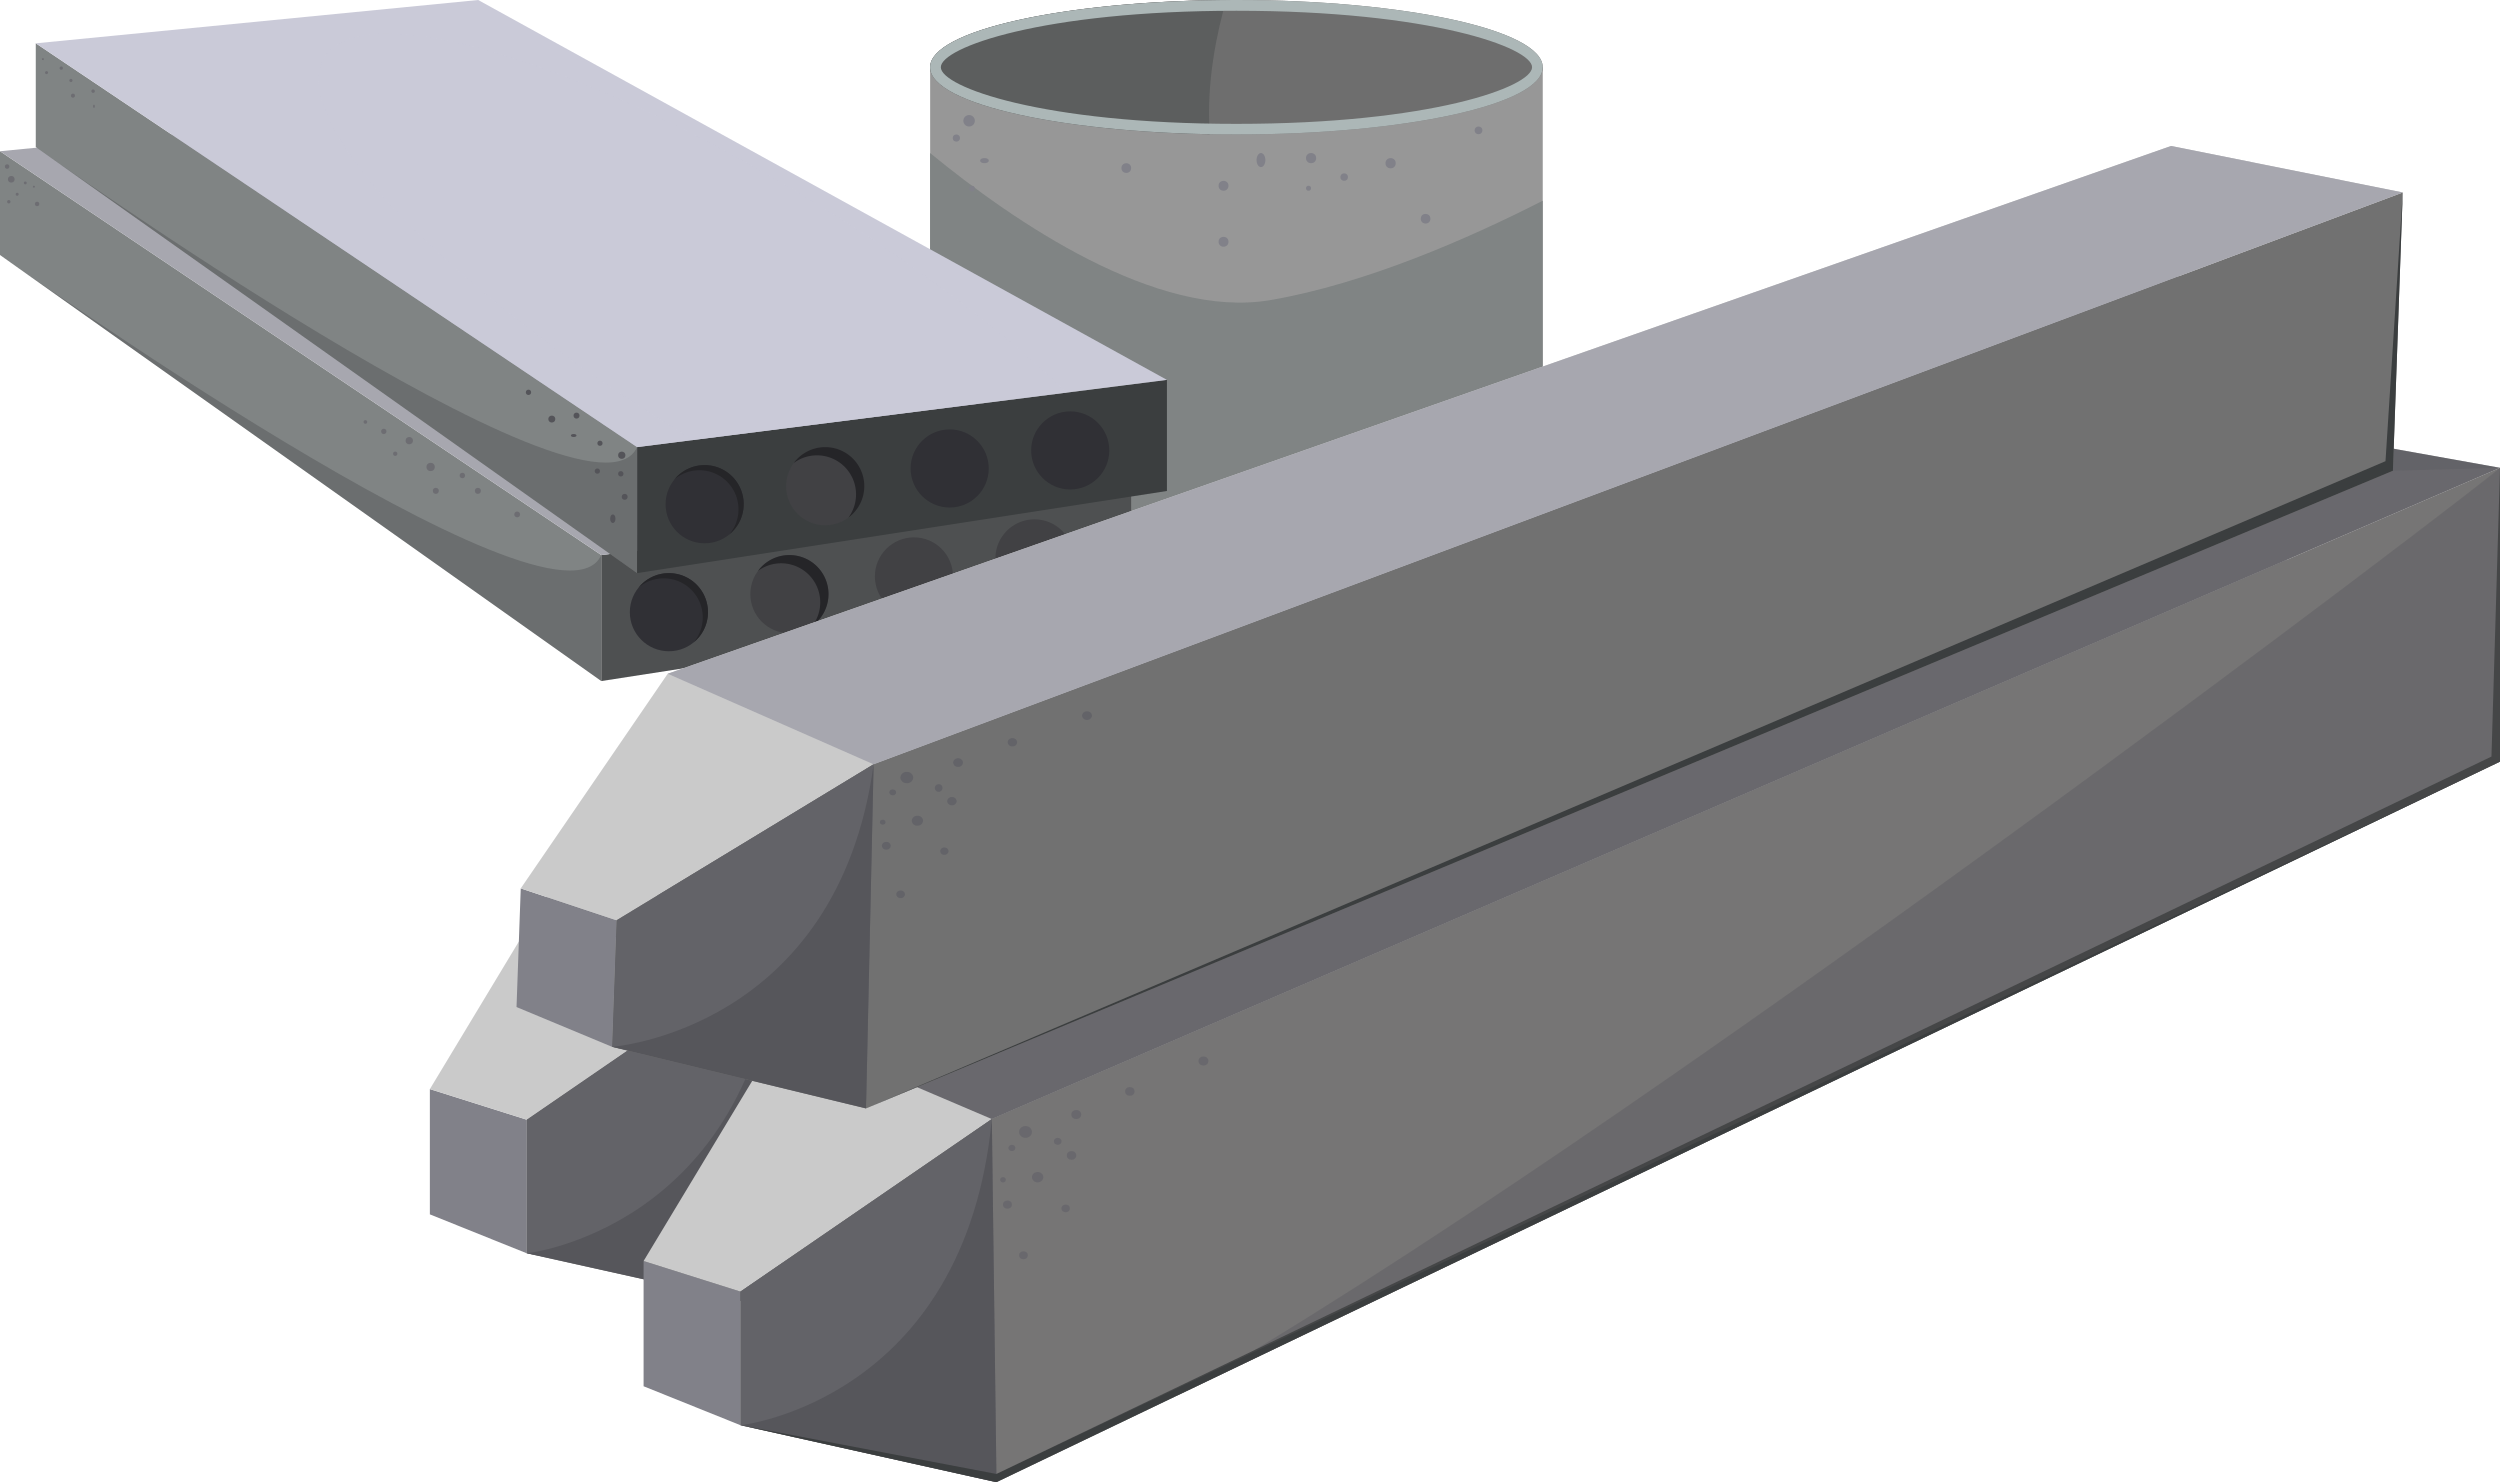 <svg xmlns="http://www.w3.org/2000/svg" viewBox="0 0 752.62 446.21"><defs><style>.cls-1{isolation:isolate;}.cls-2{fill:#979797;}.cls-3{fill:#6e6e6e;}.cls-4{fill:#808484;}.cls-5{fill:#5c5e5e;}.cls-6{fill:#acb7b7;}.cls-7{fill:#818189;}.cls-8{fill:#4e5051;}.cls-9{fill:#a7a7af;}.cls-10{fill:#303035;}.cls-11{fill:#252528;}.cls-12,.cls-13{fill:#414144;}.cls-13{opacity:0.33;}.cls-14,.cls-16{fill:#cacad8;}.cls-14{opacity:0.32;mix-blend-mode:screen;}.cls-15{fill:#3b3e3f;}.cls-17{fill:#6d6d72;}.cls-18{fill:#545459;}.cls-19{fill:#cacaca;}.cls-20{fill:#717171;}.cls-21{fill:#636368;}.cls-22{fill:#56565b;}.cls-23{fill:#5f5f63;opacity:0.67;}.cls-24{fill:#aaa59b;opacity:0.09;mix-blend-mode:multiply;}</style></defs><title>Materials_1</title><g class="cls-1"><g id="Layer_2" data-name="Layer 2"><g id="_Layer_" data-name="&lt;Layer&gt;"><rect class="cls-2" x="280.02" y="20.24" width="184.42" height="140.19"/><ellipse class="cls-3" cx="372.23" cy="20.24" rx="92.21" ry="20.24"/><path class="cls-4" d="M382.47,90.34C348.2,96.23,305.22,66.74,280,46.07V160.43c0,11.18,41.28,20.24,92.21,20.24s92.21-9.06,92.21-20.24v-100C442.36,71.69,411.19,85.4,382.47,90.34Z"/><path class="cls-5" d="M369.16,0C319.66.37,280,9.29,280,20.24c0,10.59,37,19.28,84.21,20.17C363.06,24.82,366.44,9.42,369.16,0Z"/><path class="cls-6" d="M372.23,0C321.31,0,280,9.06,280,20.24s41.28,20.24,92.21,20.24,92.21-9.06,92.21-20.24S423.16,0,372.23,0Zm0,37.29c-58.45,0-89-11.1-89-17.05s30.57-17,89-17,89,11.1,89,17S430.68,37.29,372.23,37.29Z"/><circle class="cls-7" cx="394.7" cy="47.6" r="1.53"/><circle class="cls-7" cx="404.66" cy="53.31" r="1.13"/><circle class="cls-7" cx="393.93" cy="56.67" r="0.76"/><circle class="cls-7" cx="418.64" cy="49.14" r="1.54"/><circle class="cls-7" cx="429.17" cy="65.85" r="1.45"/><circle class="cls-7" cx="368.34" cy="55.93" r="1.49"/><circle class="cls-7" cx="339.07" cy="50.6" r="1.46"/><circle class="cls-7" cx="368.34" cy="72.79" r="1.49"/><ellipse class="cls-7" cx="379.61" cy="48.19" rx="1.33" ry="2.12"/><circle class="cls-7" cx="445.1" cy="39.25" r="1.16"/><circle class="cls-7" cx="291.75" cy="36.36" r="1.73"/><circle class="cls-7" cx="287.91" cy="41.56" r="1.08"/><ellipse class="cls-7" cx="296.37" cy="48.36" rx="1.3" ry="0.77"/><circle class="cls-7" cx="292.62" cy="56.77" r="0.86"/><polygon class="cls-4" points="0 45.53 0 76.77 181.03 205.03 181.03 167.1 0 45.53"/><polygon class="cls-8" points="340.53 146.86 181.03 167.1 181.03 205.03 340.53 180.31 340.53 146.86"/><polygon class="cls-9" points="0 45.53 133.18 32.5 340.53 146.86 181.03 167.1 0 45.53"/><circle class="cls-10" cx="201.37" cy="184.3" r="11.76"/><path class="cls-11" d="M201.37,172.54a11.73,11.73,0,0,0-9.08,4.28,11.76,11.76,0,0,1,16.56,16.56,11.76,11.76,0,0,0-7.48-20.84Z"/><circle class="cls-12" cx="237.65" cy="178.86" r="11.76"/><path class="cls-11" d="M237.65,167.1a11.74,11.74,0,0,0-9.48,4.79,11.76,11.76,0,0,1,16.45,16.45,11.76,11.76,0,0,0-7-21.24Z"/><circle class="cls-12" cx="275.14" cy="173.53" r="11.76"/><circle class="cls-12" cx="311.42" cy="168.1" r="11.76"/><path class="cls-13" d="M181,167.1V205L0,76.77S167.87,196.56,181,167.1Z"/><path class="cls-14" d="M234.56,93.5c-70-43-136.13-62.52-147.69-43.68s35.82,68.94,105.82,111.9q2.67,1.63,5.33,3.23l112.3-14.25C291.41,132.4,265.15,112.27,234.56,93.5Z"/><polygon class="cls-4" points="10.77 13.04 10.77 44.27 191.8 172.53 191.8 134.6 10.77 13.04"/><polygon class="cls-15" points="351.3 114.36 191.8 134.6 191.8 172.53 351.3 147.81 351.3 114.36"/><polygon class="cls-16" points="10.77 13.04 143.95 0 351.3 114.36 191.8 134.6 10.77 13.04"/><circle class="cls-10" cx="212.13" cy="151.8" r="11.76"/><path class="cls-11" d="M212.13,140a11.73,11.73,0,0,0-9.08,4.28,11.76,11.76,0,0,1,16.56,16.56A11.76,11.76,0,0,0,212.13,140Z"/><circle class="cls-12" cx="248.42" cy="146.37" r="11.76"/><path class="cls-11" d="M248.42,134.6a11.74,11.74,0,0,0-9.47,4.79,11.76,11.76,0,0,1,16.45,16.45,11.76,11.76,0,0,0-7-21.24Z"/><circle class="cls-10" cx="285.9" cy="141.03" r="11.76"/><circle class="cls-10" cx="322.19" cy="135.6" r="11.76"/><path class="cls-13" d="M191.8,134.6v37.93L10.77,44.27S178.64,164.06,191.8,134.6Z"/><path class="cls-14" d="M245.33,61C175.32,18,109.2-1.52,97.64,17.32s35.82,68.94,105.82,111.9q2.67,1.63,5.33,3.23L321.1,118.2C302.18,99.9,275.91,79.77,245.33,61Z"/><circle class="cls-17" cx="3.39" cy="53.97" r="1"/><circle class="cls-17" cx="7.61" cy="55.07" r="0.43"/><circle class="cls-17" cx="5.17" cy="58.48" r="0.45"/><circle class="cls-17" cx="2.14" cy="50.14" r="0.68"/><circle class="cls-17" cx="2.65" cy="60.73" r="0.51"/><circle class="cls-17" cx="11.17" cy="61.4" r="0.67"/><circle class="cls-17" cx="10.2" cy="56.2" r="0.3"/><circle class="cls-17" cx="12.92" cy="17.79" r="0.3"/><circle class="cls-17" cx="14.01" cy="21.86" r="0.45"/><circle class="cls-17" cx="21.35" cy="24.22" r="0.48"/><circle class="cls-17" cx="21.96" cy="28.8" r="0.61"/><circle class="cls-17" cx="18.44" cy="20.51" r="0.5"/><circle class="cls-17" cx="28.03" cy="27.44" r="0.52"/><ellipse class="cls-17" cx="28.29" cy="32" rx="0.26" ry="0.49"/><circle class="cls-17" cx="110" cy="127.03" r="0.55"/><circle class="cls-17" cx="115.54" cy="129.87" r="0.8"/><circle class="cls-17" cx="123.21" cy="132.66" r="1.1"/><circle class="cls-17" cx="118.98" cy="136.6" r="0.65"/><circle class="cls-17" cx="129.64" cy="140.58" r="1.25"/><circle class="cls-17" cx="131.2" cy="147.77" r="0.91"/><circle class="cls-17" cx="143.86" cy="147.77" r="0.91"/><circle class="cls-17" cx="139.19" cy="143.15" r="0.82"/><circle class="cls-17" cx="155.69" cy="154.87" r="0.87"/><circle class="cls-18" cx="180.62" cy="133.44" r="0.78"/><circle class="cls-18" cx="187.18" cy="137.05" r="1.09"/><circle class="cls-18" cx="186.89" cy="142.64" r="0.81"/><circle class="cls-18" cx="173.56" cy="125.12" r="0.9"/><circle class="cls-18" cx="179.83" cy="141.82" r="0.79"/><circle class="cls-18" cx="188.06" cy="149.57" r="0.89"/><circle class="cls-18" cx="166.12" cy="126.16" r="1.04"/><ellipse class="cls-18" cx="172.71" cy="131.11" rx="0.85" ry="0.45"/><circle class="cls-18" cx="159.1" cy="118.11" r="0.8"/><ellipse class="cls-18" cx="184.49" cy="156.16" rx="0.8" ry="1.29"/><polygon class="cls-7" points="129.41 327.87 158.59 337.09 158.59 377.31 129.41 365.58 129.41 327.87"/><polygon class="cls-19" points="618.09 76.51 171.35 258.33 129.41 327.87 158.59 337.09 234.26 285.14 688.29 89.08 618.09 76.51"/><polygon class="cls-20" points="158.59 377.31 235.63 394.45 688.29 177.52 688.29 89.08 234.26 285.14 158.59 337.09 158.59 377.31"/><polygon class="cls-21" points="235.63 391.97 234.26 285.14 158.59 337.09 158.59 377.31 235.63 391.97"/><polygon class="cls-21" points="171.35 258.33 234.26 285.14 688.29 89.08 618.09 76.51 171.35 258.33"/><ellipse class="cls-21" cx="244.4" cy="289.02" rx="1.94" ry="1.78"/><ellipse class="cls-21" cx="259.67" cy="283.78" rx="1.48" ry="1.36"/><ellipse class="cls-21" cx="248.05" cy="302.63" rx="1.71" ry="1.57"/><ellipse class="cls-21" cx="258.25" cy="296.09" rx="1.42" ry="1.31"/><ellipse class="cls-21" cx="254.09" cy="291.84" rx="1.14" ry="1.05"/><ellipse class="cls-21" cx="240.3" cy="293.83" rx="1.03" ry="0.94"/><ellipse class="cls-21" cx="237.62" cy="303.42" rx="0.86" ry="0.79"/><ellipse class="cls-21" cx="238.96" cy="310.88" rx="1.34" ry="1.23"/><ellipse class="cls-21" cx="256.49" cy="312.04" rx="1.26" ry="1.16"/><ellipse class="cls-21" cx="275.8" cy="276.82" rx="1.42" ry="1.31"/><ellipse class="cls-21" cx="297.97" cy="267.65" rx="1.48" ry="1.36"/><ellipse class="cls-21" cx="243.78" cy="326.14" rx="1.31" ry="1.2"/><path class="cls-22" d="M234.26,285.14l1.37,109.31-77-17.15S226.17,369.87,234.26,285.14Z"/><polygon class="cls-7" points="193.75 379.63 222.92 388.84 222.92 429.06 193.75 417.33 193.75 379.63"/><polygon class="cls-19" points="682.42 128.26 235.69 310.08 193.75 379.63 222.92 388.84 298.59 336.89 752.62 140.83 682.42 128.26"/><polygon class="cls-20" points="222.92 429.06 299.96 446.21 752.62 229.28 752.62 140.83 298.59 336.89 222.92 388.84 222.92 429.06"/><path class="cls-23" d="M752.62,229.28V140.83c-4.29,4.29-265.38,203.86-398.4,279.38Z"/><polygon class="cls-21" points="299.96 443.73 298.59 336.89 222.92 388.84 222.92 429.06 299.96 443.73"/><polygon class="cls-21" points="235.69 310.08 298.59 336.89 752.62 140.83 682.42 128.26 235.69 310.08"/><ellipse class="cls-21" cx="308.73" cy="340.77" rx="1.94" ry="1.78"/><ellipse class="cls-21" cx="324.01" cy="335.53" rx="1.48" ry="1.36"/><ellipse class="cls-21" cx="312.38" cy="354.39" rx="1.71" ry="1.57"/><ellipse class="cls-21" cx="322.58" cy="347.84" rx="1.42" ry="1.31"/><ellipse class="cls-21" cx="318.42" cy="343.6" rx="1.14" ry="1.05"/><ellipse class="cls-21" cx="304.63" cy="345.59" rx="1.03" ry="0.94"/><ellipse class="cls-21" cx="301.95" cy="355.17" rx="0.85" ry="0.79"/><ellipse class="cls-21" cx="303.29" cy="362.64" rx="1.34" ry="1.23"/><ellipse class="cls-21" cx="320.82" cy="363.79" rx="1.26" ry="1.16"/><ellipse class="cls-21" cx="340.13" cy="328.57" rx="1.42" ry="1.31"/><ellipse class="cls-21" cx="362.3" cy="319.41" rx="1.48" ry="1.36"/><ellipse class="cls-21" cx="308.11" cy="377.9" rx="1.31" ry="1.2"/><path class="cls-22" d="M298.59,336.89,300,446.21l-77-17.15S290.5,421.63,298.59,336.89Z"/><polygon class="cls-7" points="156.77 267.45 185.62 277.05 184.27 315.15 155.5 303.17 156.77 267.45"/><polygon class="cls-19" points="653.6 43.94 201.01 202.83 156.77 267.45 185.62 277.05 262.99 230.1 723.34 57.94 653.6 43.94"/><polygon class="cls-20" points="184.27 315.15 260.69 333.69 720.38 141.72 723.34 57.94 262.99 230.1 185.62 277.05 184.27 315.15"/><polygon class="cls-21" points="260.78 331.34 262.99 230.1 185.62 277.05 184.27 315.15 260.78 331.34"/><polygon class="cls-9" points="201.01 202.83 262.99 230.1 723.34 57.94 653.6 43.94 201.01 202.83"/><path class="cls-21" d="M274.93,234.14a1.84,1.84,0,0,1-2,1.63,1.81,1.81,0,0,1-1.88-1.75,1.84,1.84,0,0,1,2-1.63A1.81,1.81,0,0,1,274.93,234.14Z"/><path class="cls-21" d="M289.91,229.62a1.4,1.4,0,0,1-1.53,1.24,1.38,1.38,0,0,1-1.44-1.33,1.41,1.41,0,0,1,1.53-1.25A1.39,1.39,0,0,1,289.91,229.62Z"/><path class="cls-21" d="M277.89,247.13a1.62,1.62,0,0,1-1.76,1.44,1.6,1.6,0,0,1-1.66-1.54,1.62,1.62,0,0,1,1.76-1.44A1.6,1.6,0,0,1,277.89,247.13Z"/><path class="cls-21" d="M288,241.23a1.35,1.35,0,0,1-1.47,1.2,1.33,1.33,0,0,1-1.38-1.28,1.35,1.35,0,0,1,1.47-1.2A1.33,1.33,0,0,1,288,241.23Z"/><path class="cls-21" d="M283.72,237.08a1.15,1.15,0,1,1-1.1-1A1.06,1.06,0,0,1,283.72,237.08Z"/><ellipse class="cls-21" cx="268.73" cy="238.52" rx="0.89" ry="1.03" transform="translate(22.13 499.86) rotate(-88.25)"/><ellipse class="cls-21" cx="265.74" cy="247.52" rx="0.75" ry="0.85" transform="translate(10.58 505.93) rotate(-88.33)"/><path class="cls-21" d="M268.16,254.67a1.27,1.27,0,0,1-1.38,1.12,1.25,1.25,0,0,1-1.3-1.21,1.27,1.27,0,0,1,1.38-1.12A1.25,1.25,0,0,1,268.16,254.67Z"/><path class="cls-21" d="M285.56,256.28a1.2,1.2,0,0,1-1.3,1.06,1.18,1.18,0,0,1-1.22-1.14,1.2,1.2,0,0,1,1.3-1.06A1.18,1.18,0,0,1,285.56,256.28Z"/><path class="cls-21" d="M306.21,223.5a1.35,1.35,0,0,1-1.47,1.2,1.33,1.33,0,0,1-1.38-1.28,1.35,1.35,0,0,1,1.47-1.2A1.33,1.33,0,0,1,306.21,223.5Z"/><path class="cls-21" d="M328.73,215.48a1.41,1.41,0,0,1-1.53,1.25,1.39,1.39,0,0,1-1.44-1.33,1.4,1.4,0,0,1,1.53-1.25A1.39,1.39,0,0,1,328.73,215.48Z"/><path class="cls-21" d="M272.44,269.27a1.24,1.24,0,0,1-1.35,1.1,1.23,1.23,0,0,1-1.27-1.18,1.24,1.24,0,0,1,1.35-1.1A1.23,1.23,0,0,1,272.44,269.27Z"/><path class="cls-22" d="M263,230.1l-2.29,103.58-76.42-18.54S252.06,310.12,263,230.1Z"/><polygon class="cls-15" points="260.69 333.69 720.38 141.72 723.34 57.94 718.15 138.84 260.69 333.69"/><polygon class="cls-15" points="752.62 140.83 752.62 229.28 299.96 446.21 222.92 429.06 299.96 443.73 750.05 227.76 752.62 140.83"/><polygon class="cls-24" points="275.99 327.26 298.59 336.89 299.96 443.73 752.62 229.28 752.62 140.83 720.38 141.72 275.99 327.26"/></g></g></g></svg>